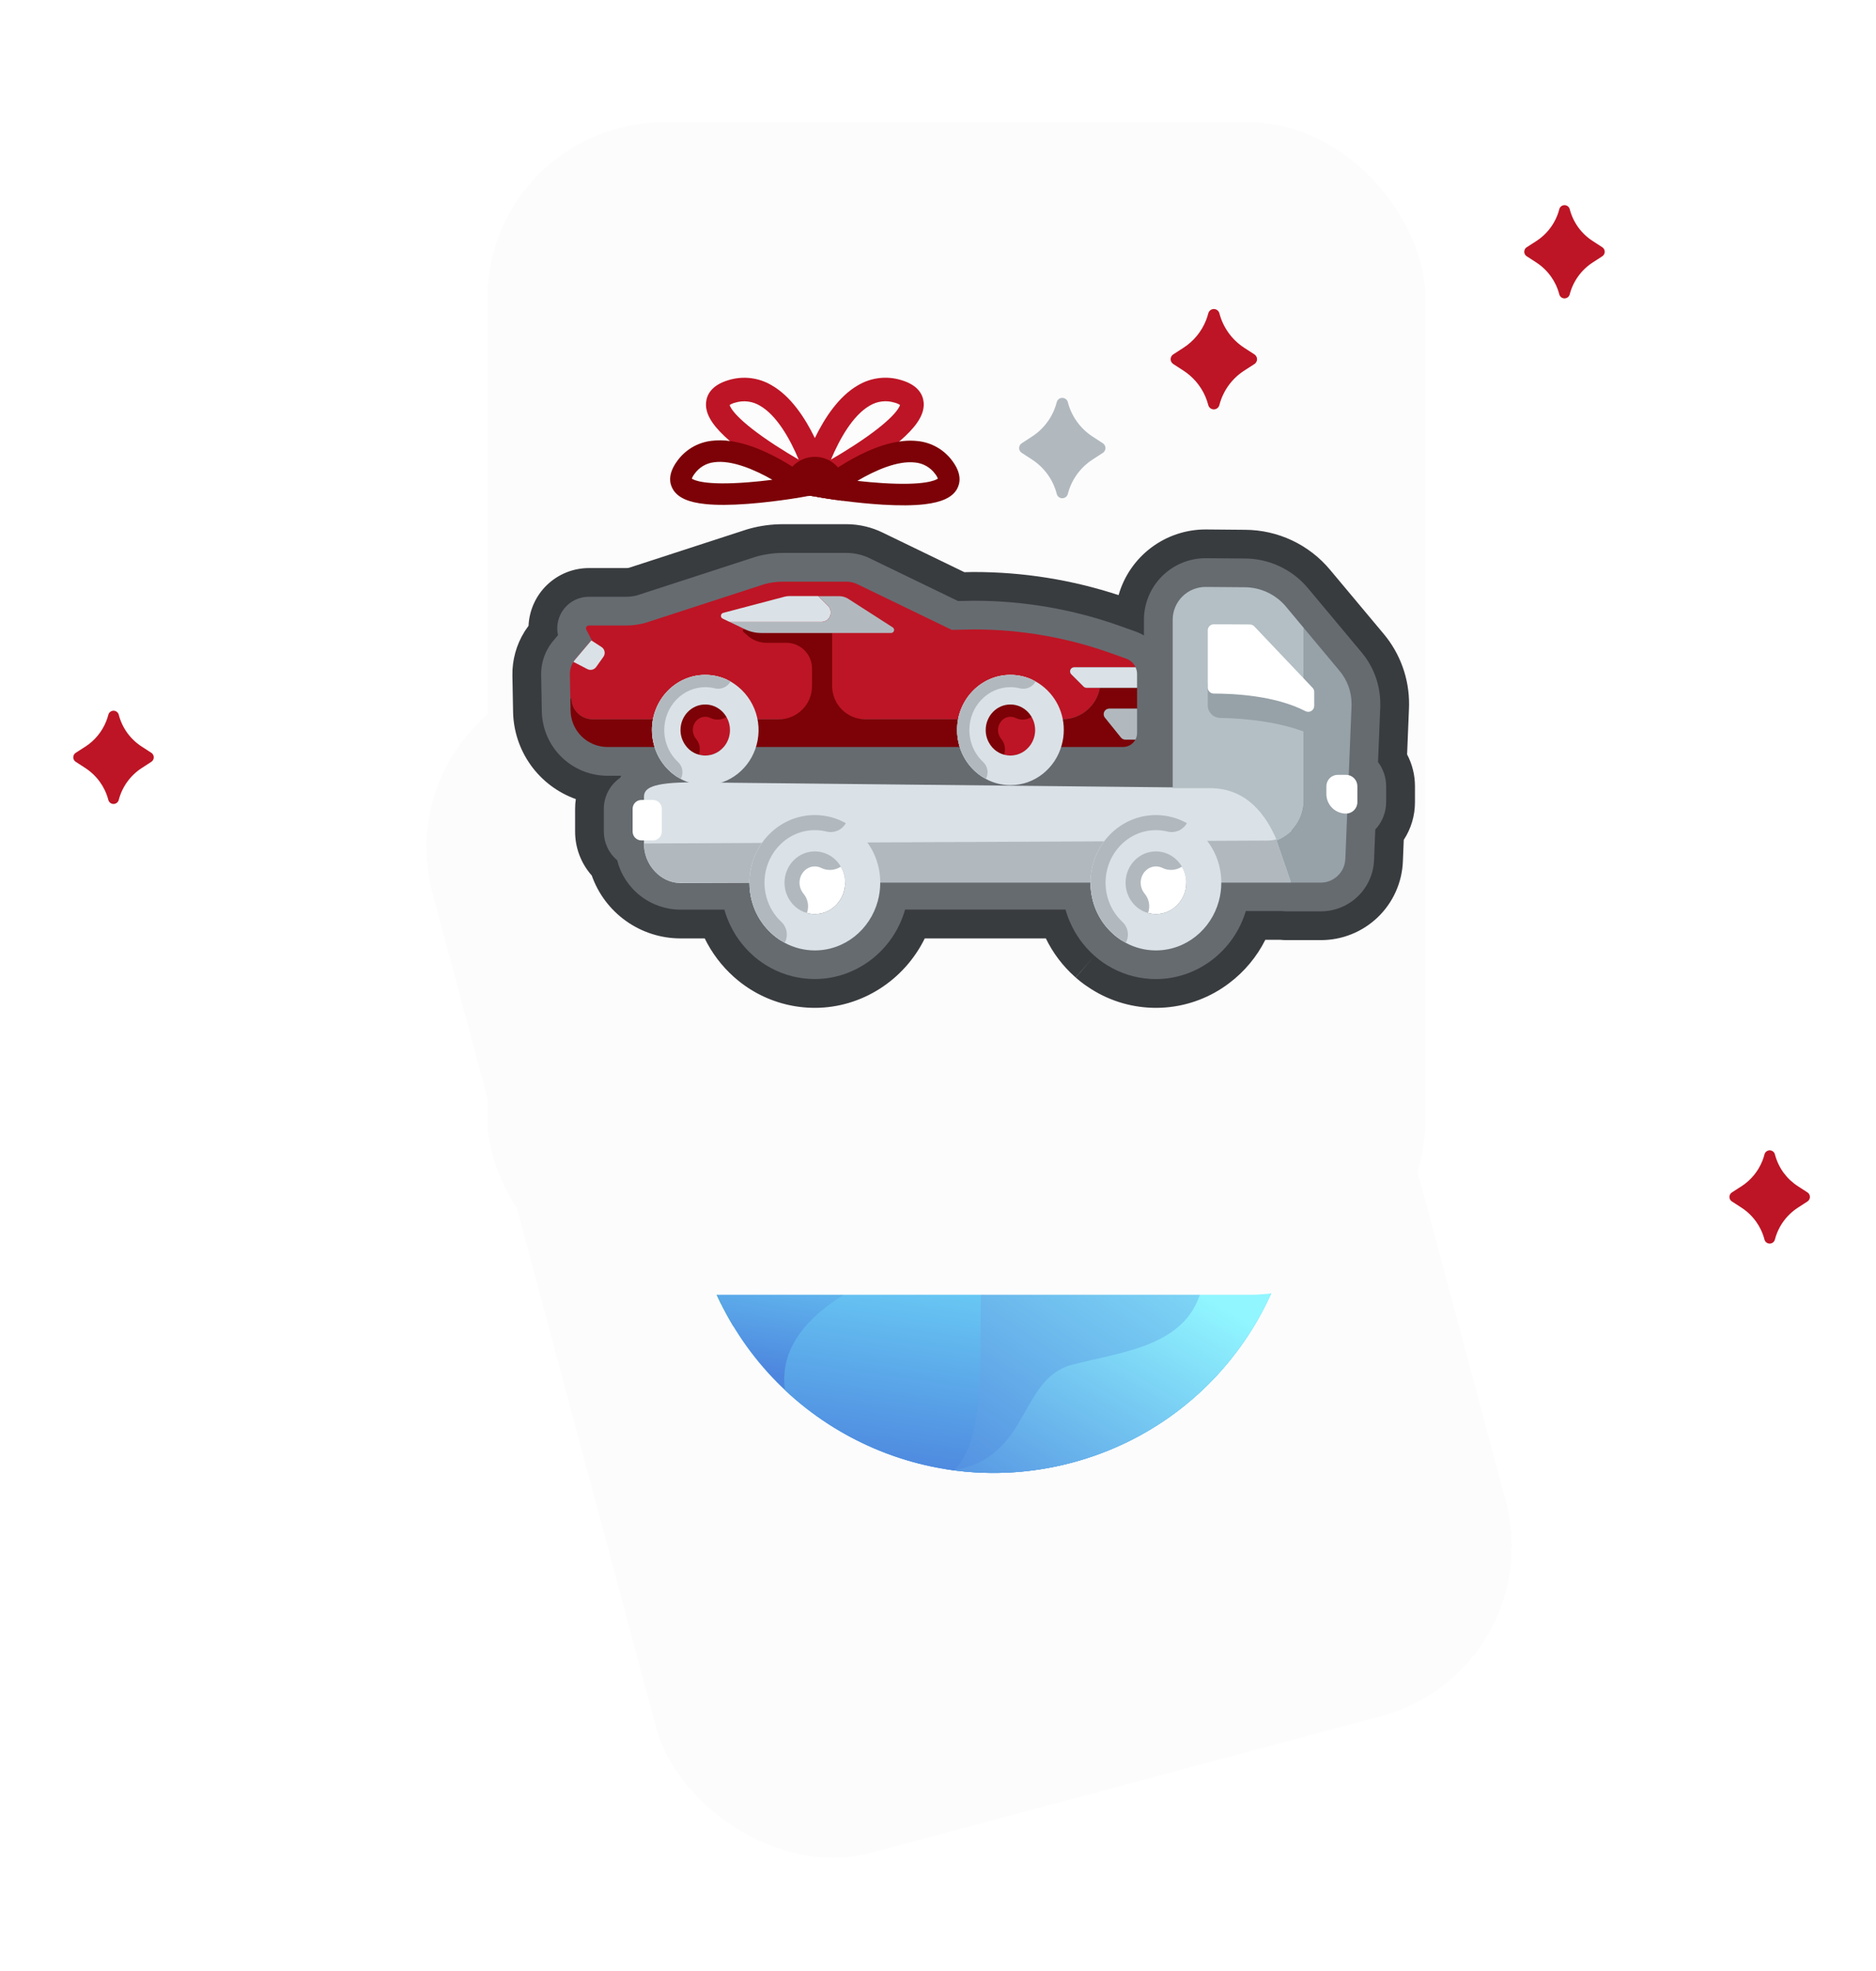 <svg width="256" height="269" viewBox="0 0 256 269" fill="none" xmlns="http://www.w3.org/2000/svg">
<g filter="url(#filter0_d_3687_16690)">
<g clip-path="url(#clip0_3687_16690)">
<rect x="52.805" y="34.712" width="120" height="166" rx="24" transform="rotate(-15 52.805 34.712)" fill="#FCFCFD"/>
<path d="M146.344 135.606C168.491 129.672 181.634 106.908 175.699 84.761C169.765 62.614 147.001 49.471 124.854 55.405C102.707 61.339 89.564 84.103 95.498 106.25C101.433 128.397 124.197 141.54 146.344 135.606Z" fill="url(#paint0_linear_3687_16690)"/>
<path fill-rule="evenodd" clip-rule="evenodd" d="M94.17 92.651C98.759 93.69 103.402 91.927 108.1 87.361C115.894 79.787 117.574 75.738 128.266 80.113C138.958 84.489 143.79 76.414 149.611 69.466C152.143 66.445 156.156 63.539 160.489 62.278C167.685 67.66 173.193 75.407 175.699 84.761C177.624 91.944 177.542 99.193 175.796 105.911C139.164 111.678 113.945 115.413 100.139 117.116C98.129 113.814 96.549 110.174 95.498 106.251C94.277 101.693 93.864 97.109 94.17 92.651Z" fill="url(#paint1_linear_3687_16690)"/>
<path fill-rule="evenodd" clip-rule="evenodd" d="M161.184 77.405L147.502 71.827L143.481 68.127L139.822 72.487L135.944 90.983L165.386 85.381L161.184 77.405Z" fill="url(#paint2_linear_3687_16690)"/>
<path opacity="0.1" d="M138.71 106.85C146.794 104.684 151.591 96.375 149.425 88.291C147.259 80.207 138.95 75.41 130.866 77.576C122.783 79.742 117.985 88.051 120.151 96.135C122.317 104.218 130.626 109.016 138.71 106.85Z" fill="url(#paint3_linear_3687_16690)"/>
<path d="M137.318 101.922C142.707 100.478 145.905 94.939 144.461 89.549C143.017 84.16 137.478 80.962 132.089 82.406C126.7 83.85 123.502 89.389 124.946 94.779C126.39 100.168 131.929 103.366 137.318 101.922Z" fill="url(#paint4_linear_3687_16690)"/>
<path fill-rule="evenodd" clip-rule="evenodd" d="M150.856 83.535L144.043 75.97L143.481 68.127L139.822 72.487L135.944 90.983L165.386 85.381L150.856 83.535Z" fill="url(#paint5_linear_3687_16690)"/>
<path fill-rule="evenodd" clip-rule="evenodd" d="M104.916 109.135C101.185 102.221 99.839 95.792 100.876 89.847L100.379 89.604C98.277 95.288 98.374 101.301 100.671 107.643L103.077 108.733L104.916 109.135Z" fill="url(#paint6_linear_3687_16690)"/>
<path fill-rule="evenodd" clip-rule="evenodd" d="M104.917 109.135C101.186 102.221 99.839 95.792 100.876 89.847C99.318 95.426 100.052 101.721 103.077 108.733C103.077 108.733 103.69 108.867 104.917 109.135Z" fill="url(#paint7_linear_3687_16690)"/>
<path fill-rule="evenodd" clip-rule="evenodd" d="M100.453 89.964C102.155 90.695 103.034 91.599 103.089 92.675C103.746 92.108 103.983 91.482 103.799 90.797C103.524 89.769 102.028 88.9 100.536 89.694L100.499 89.827L100.453 89.964Z" fill="url(#paint8_linear_3687_16690)"/>
<path fill-rule="evenodd" clip-rule="evenodd" d="M100.229 89.55C102.118 87.656 103.869 87.489 105.482 89.05C104.042 88.898 102.946 89.003 102.196 89.365C101.446 89.727 100.803 89.852 100.266 89.74L100.229 89.55Z" fill="url(#paint9_linear_3687_16690)"/>
<path fill-rule="evenodd" clip-rule="evenodd" d="M100.487 90.016C100.215 88.563 100.362 87.484 100.927 86.779C101.492 86.073 102.555 85.943 104.114 86.388C102.41 87.042 101.432 87.859 101.18 88.837C100.928 89.816 100.697 90.209 100.487 90.016Z" fill="url(#paint10_linear_3687_16690)"/>
<path fill-rule="evenodd" clip-rule="evenodd" d="M100.287 89.616C98.854 88.114 97.693 87.811 96.803 88.708C96.833 87.641 97.276 87.005 98.133 86.798C98.989 86.591 99.816 87.517 100.615 89.574L100.287 89.616Z" fill="url(#paint11_linear_3687_16690)"/>
<path fill-rule="evenodd" clip-rule="evenodd" d="M100.358 89.913C98.616 89.826 97.651 90.535 97.465 92.039C96.683 91.08 96.706 90.198 97.534 89.392C98.363 88.586 99.425 88.684 100.721 89.686L100.358 89.913Z" fill="url(#paint12_linear_3687_16690)"/>
<path d="M100.364 90.19C100.585 90.131 100.717 89.903 100.658 89.682C100.598 89.46 100.371 89.329 100.149 89.388C99.928 89.448 99.796 89.675 99.856 89.897C99.915 90.118 100.142 90.25 100.364 90.19Z" fill="url(#paint13_linear_3687_16690)"/>
<path d="M100.934 90.181C101.156 90.121 101.287 89.894 101.228 89.672C101.168 89.451 100.941 89.32 100.719 89.379C100.498 89.438 100.366 89.666 100.426 89.887C100.485 90.109 100.713 90.24 100.934 90.181Z" fill="url(#paint14_linear_3687_16690)"/>
<path fill-rule="evenodd" clip-rule="evenodd" d="M166.278 67.524C170.62 72.277 173.918 78.113 175.699 84.761C176.477 87.665 176.927 90.579 177.072 93.465C173.647 94.276 171.491 94.487 170.605 94.101C168.9 93.357 156.91 92.628 134.636 91.912C141.964 86.436 147.187 82.648 150.306 80.55L158.311 69.713L162.96 70.398L166.278 67.524Z" fill="url(#paint15_linear_3687_16690)"/>
<path fill-rule="evenodd" clip-rule="evenodd" d="M167.082 68.43C171.028 73.011 174.03 78.53 175.699 84.761C176.478 87.665 176.928 90.579 177.072 93.465C173.648 94.275 171.492 94.487 170.605 94.1C168.9 93.357 156.911 92.628 134.636 91.912L153.705 83.158L166.163 81.307L163.71 75.018L167.082 68.43Z" fill="url(#paint16_linear_3687_16690)"/>
<path fill-rule="evenodd" clip-rule="evenodd" d="M94.344 100.192C104.108 95.705 116.515 93.078 131.565 92.311C116.46 102.055 105.966 110.291 100.08 117.019C98.098 113.743 96.539 110.135 95.498 106.251C94.957 104.232 94.575 102.208 94.344 100.192Z" fill="url(#paint17_linear_3687_16690)"/>
<path fill-rule="evenodd" clip-rule="evenodd" d="M119.481 108.436L117.618 108.164L115.142 107.244C112.408 101.077 111.892 95.086 113.593 89.269L114.105 89.477C113.485 95.48 115.277 101.8 119.481 108.436Z" fill="url(#paint18_linear_3687_16690)"/>
<path fill-rule="evenodd" clip-rule="evenodd" d="M119.481 108.436C118.238 108.254 117.617 108.163 117.617 108.163C114.11 101.379 112.939 95.151 114.105 89.477C113.484 95.48 115.276 101.799 119.481 108.436Z" fill="url(#paint19_linear_3687_16690)"/>
<path fill-rule="evenodd" clip-rule="evenodd" d="M113.691 89.624L113.728 89.483L113.755 89.348C115.188 88.452 116.741 89.215 117.087 90.221C117.318 90.891 117.126 91.532 116.51 92.143C116.379 91.074 115.44 90.234 113.691 89.624Z" fill="url(#paint20_linear_3687_16690)"/>
<path fill-rule="evenodd" clip-rule="evenodd" d="M113.722 89.302C114.932 86.917 116.546 86.218 118.563 87.204C117.146 87.505 116.137 87.943 115.535 88.519C114.934 89.095 114.36 89.412 113.816 89.472L113.722 89.302Z" fill="url(#paint21_linear_3687_16690)"/>
<path fill-rule="evenodd" clip-rule="evenodd" d="M113.705 89.57C113.137 88.205 113.056 87.119 113.463 86.311C113.869 85.504 114.881 85.155 116.499 85.266C114.968 86.26 114.181 87.262 114.138 88.272C114.095 89.282 113.951 89.715 113.705 89.57Z" fill="url(#paint22_linear_3687_16690)"/>
<path fill-rule="evenodd" clip-rule="evenodd" d="M113.501 89.288C111.967 87.889 110.787 87.668 109.962 88.624C109.918 87.559 110.315 86.893 111.155 86.627C111.994 86.361 112.884 87.226 113.825 89.223L113.501 89.288Z" fill="url(#paint23_linear_3687_16690)"/>
<path fill-rule="evenodd" clip-rule="evenodd" d="M113.592 89.579C111.848 89.614 110.936 90.388 110.854 91.901C110.008 91 109.969 90.118 110.739 89.256C111.51 88.394 112.576 88.418 113.939 89.327L113.592 89.579Z" fill="url(#paint24_linear_3687_16690)"/>
<path d="M113.59 89.864C113.811 89.804 113.943 89.577 113.884 89.355C113.824 89.134 113.597 89.002 113.375 89.062C113.154 89.121 113.022 89.349 113.082 89.57C113.141 89.792 113.369 89.923 113.59 89.864Z" fill="url(#paint25_linear_3687_16690)"/>
<path d="M114.158 89.814C114.38 89.755 114.511 89.527 114.452 89.306C114.393 89.085 114.165 88.953 113.943 89.012C113.722 89.072 113.591 89.299 113.65 89.521C113.709 89.742 113.937 89.874 114.158 89.814Z" fill="url(#paint26_linear_3687_16690)"/>
<path fill-rule="evenodd" clip-rule="evenodd" d="M96.871 110.47C97.305 109.026 98.528 107.883 100.54 107.041C105.866 104.812 102.722 98.887 110.095 97.933C117.468 96.98 125.865 93.406 131.498 92.345L120.308 107.572L98.411 113.979C97.848 112.843 97.334 111.672 96.871 110.47Z" fill="url(#paint27_linear_3687_16690)"/>
<path fill-rule="evenodd" clip-rule="evenodd" d="M97.755 112.59C118.38 93.185 144.597 84.947 176.409 87.875C180.382 109.003 167.453 129.95 146.343 135.606C126.402 140.949 105.961 130.826 97.755 112.59Z" fill="url(#paint28_linear_3687_16690)"/>
<path fill-rule="evenodd" clip-rule="evenodd" d="M128.83 136.476C132.17 133.099 133.492 127.42 132.764 120.397C131.064 104.014 135.969 96.721 156.925 97.048C169.665 97.247 176.249 94.721 176.676 89.469C179.727 110.047 166.922 130.092 146.343 135.606C140.439 137.188 134.492 137.414 128.83 136.476Z" fill="url(#paint29_linear_3687_16690)"/>
<path fill-rule="evenodd" clip-rule="evenodd" d="M107.117 125.718C106.457 120.857 109.059 116.564 114.925 112.841C127.126 105.096 127.294 92.418 140.205 94.51C148.813 95.906 154.903 96.739 158.475 97.011C142.482 96.801 134.306 101.101 133.947 109.911C133.498 120.95 134.751 132.36 130.143 136.672C121.479 135.52 113.417 131.646 107.117 125.718Z" fill="url(#paint30_linear_3687_16690)"/>
<path fill-rule="evenodd" clip-rule="evenodd" d="M130.104 136.667C140.546 135.005 139.02 124.219 146.231 122.287C153.458 120.35 163.08 119.783 164.271 110.305C164.973 104.712 169.257 99.667 177.123 95.169C177.285 113.64 165.014 130.604 146.344 135.606C140.881 137.07 135.38 137.373 130.104 136.667L130.104 136.667Z" fill="url(#paint31_linear_3687_16690)"/>
<path fill-rule="evenodd" clip-rule="evenodd" d="M100.585 77.65C100.854 75.364 101.881 74.165 103.665 74.055C106.342 73.89 106.199 76.339 108.942 73.987C111.684 71.634 114.888 73.817 114.888 73.817C114.888 73.817 110.12 75.095 100.585 77.65Z" fill="url(#paint32_linear_3687_16690)"/>
<path fill-rule="evenodd" clip-rule="evenodd" d="M146.408 59.165C135.588 62.064 130.179 63.514 130.179 63.514C130.179 63.514 132.088 59.551 136.118 60.306C140.147 61.062 138.618 58.736 141.342 57.38C143.158 56.476 144.847 57.071 146.408 59.165Z" fill="url(#paint33_linear_3687_16690)"/>
</g>
</g>
<g clip-path="url(#clip1_3687_16690)">
<rect x="66.525" y="16.71" width="128" height="160" rx="24" fill="#FCFCFD"/>
<path d="M192.014 102.966L192.273 96.613V96.597C192.273 96.458 192.281 96.319 192.282 96.195C192.318 92.652 191.085 89.213 188.807 86.5L181.501 77.766C180.086 76.068 178.316 74.7 176.316 73.757C174.317 72.814 172.135 72.319 169.924 72.308L164.582 72.261H164.503C161.821 72.264 159.213 73.141 157.074 74.757C154.934 76.374 153.378 78.643 152.642 81.222C146.276 79.13 139.618 78.065 132.917 78.069H132.768L131.602 78.092L120.49 72.71C118.947 71.949 117.25 71.549 115.529 71.542H106.851C105.276 71.541 103.707 71.755 102.189 72.179C102.08 72.208 101.971 72.241 101.864 72.276L85.847 77.488C85.726 77.516 85.603 77.53 85.479 77.53H80.358C78.236 77.532 76.196 78.351 74.662 79.818C73.129 81.285 72.22 83.287 72.125 85.407C71.973 85.609 71.829 85.815 71.693 86.026C71.664 86.069 71.636 86.112 71.608 86.156L71.573 86.213C70.456 88.008 69.883 90.087 69.923 92.2L70.015 97.157C70.065 99.776 70.911 102.317 72.44 104.444C73.969 106.57 76.109 108.181 78.576 109.062C78.511 109.5 78.478 109.942 78.479 110.384V113.498C78.477 115.708 79.287 117.842 80.754 119.494C81.637 122.003 83.277 124.176 85.448 125.713C87.618 127.251 90.213 128.076 92.872 128.076H96.167C97.136 130.063 98.482 131.842 100.129 133.316L100.242 133.416C100.381 133.535 100.52 133.651 100.644 133.757C100.767 133.863 100.863 133.936 100.976 134.024L101.019 134.059L101.118 134.135L101.19 134.191L101.218 134.212C101.364 134.321 101.519 134.434 101.686 134.552L101.77 134.609C101.961 134.748 102.163 134.876 102.37 135.007L102.405 135.029L102.462 135.064C102.761 135.25 103.061 135.424 103.354 135.582C105.761 136.874 108.45 137.552 111.181 137.554C117.589 137.554 123.399 133.778 126.193 128.076H142.718C143.682 130.066 145.028 131.846 146.679 133.316L146.781 133.405L149.367 130.456L146.79 133.415C146.929 133.532 147.06 133.649 147.198 133.761C147.306 133.85 147.416 133.939 147.531 134.029L147.562 134.053L147.701 134.156C147.872 134.295 148.051 134.419 148.257 134.556L148.335 134.612C148.522 134.743 148.718 134.872 148.916 134.997L148.95 135.018L149.032 135.069C149.33 135.254 149.626 135.425 149.916 135.582C152.71 137.086 155.877 137.753 159.04 137.503C162.202 137.253 165.226 136.096 167.747 134.171C169.819 132.607 171.503 130.586 172.668 128.267H174.702C174.979 128.296 175.257 128.31 175.536 128.31H180.23C183.129 128.317 185.917 127.199 188.008 125.191C190.1 123.183 191.33 120.442 191.44 117.545L191.558 114.626C192.559 113.098 193.09 111.31 193.087 109.483V107.309C193.088 105.796 192.719 104.305 192.014 102.966Z" fill="#393C3F"/>
<path d="M188.046 104.008L188.352 96.454C188.352 96.349 188.352 96.246 188.352 96.142C188.375 93.536 187.464 91.007 185.785 89.014L180.92 83.19L178.487 80.28C177.435 79.018 176.121 78.002 174.635 77.302C173.15 76.602 171.529 76.235 169.887 76.226L164.552 76.185H164.504C162.276 76.188 160.141 77.075 158.566 78.65C156.991 80.226 156.105 82.361 156.102 84.589V86.728C155.75 86.516 155.378 86.341 154.99 86.202L152.875 85.448C146.47 83.157 139.717 81.987 132.914 81.991H132.839L130.735 82.031L118.781 76.242C117.771 75.736 116.657 75.469 115.527 75.465H106.851C105.629 75.465 104.413 75.631 103.237 75.958L103.077 76.007L86.925 81.258C86.453 81.383 85.966 81.447 85.478 81.447H80.357C79.711 81.446 79.073 81.591 78.49 81.87C77.908 82.149 77.395 82.555 76.991 83.059C76.586 83.563 76.3 84.151 76.154 84.78C76.008 85.41 76.005 86.064 76.145 86.694L75.514 87.439C75.312 87.678 75.126 87.929 74.958 88.193L74.938 88.222L74.921 88.251C74.193 89.411 73.819 90.758 73.845 92.126L73.908 95.482L73.935 97.083C73.979 99.43 74.942 101.667 76.617 103.311C78.293 104.956 80.546 105.877 82.894 105.878H84.776C84.709 105.978 84.648 106.081 84.59 106.185C83.914 106.657 83.362 107.285 82.981 108.016C82.6 108.747 82.401 109.559 82.4 110.383V113.496C82.4 114.241 82.563 114.977 82.877 115.653C83.19 116.328 83.648 116.927 84.217 117.408C84.704 119.335 85.819 121.044 87.387 122.265C88.954 123.487 90.884 124.151 92.871 124.152H98.848C98.886 124.291 98.926 124.42 98.969 124.554C98.978 124.582 98.986 124.611 98.996 124.639C98.996 124.639 98.996 124.653 99.003 124.659C99.05 124.807 99.101 124.951 99.154 125.096L99.219 125.271C99.267 125.393 99.315 125.516 99.367 125.637C100.12 127.456 101.274 129.082 102.745 130.392L102.825 130.464C102.928 130.554 103.034 130.643 103.139 130.731L103.394 130.935L103.523 131.037L103.542 131.051H103.551C103.68 131.148 103.811 131.243 103.943 131.336L104.002 131.377C104.16 131.486 104.319 131.591 104.482 131.693L104.493 131.7C104.725 131.845 104.962 131.984 105.205 132.117C107.04 133.102 109.089 133.619 111.172 133.621C116.871 133.621 121.92 129.729 123.506 124.142H145.399C145.438 124.281 145.479 124.413 145.522 124.548L145.547 124.625C145.597 124.78 145.651 124.936 145.708 125.089C145.728 125.145 145.748 125.202 145.771 125.257C145.818 125.382 145.868 125.506 145.919 125.63C145.957 125.719 145.994 125.806 146.033 125.894C146.037 125.905 146.042 125.915 146.047 125.926C146.798 127.629 147.904 129.151 149.291 130.392L149.372 130.464C149.476 130.554 149.581 130.643 149.688 130.731C149.771 130.8 149.856 130.87 149.941 130.935L150.071 131.037C150.209 131.142 150.348 131.243 150.488 131.341L150.552 131.386C150.708 131.493 150.866 131.597 151.026 131.698L151.04 131.707H151.05C151.282 131.846 151.518 131.985 151.759 132.124C153.594 133.109 155.644 133.626 157.727 133.628C163.361 133.628 168.359 129.825 170.004 124.338H174.929C175.123 124.368 175.319 124.383 175.515 124.383H180.209C182.096 124.389 183.911 123.662 185.272 122.356C186.633 121.049 187.433 119.265 187.504 117.38L187.672 113.21C188.624 112.197 189.154 110.859 189.154 109.468V107.308C189.155 106.117 188.765 104.958 188.046 104.008Z" fill="#666B70"/>
<path d="M178.88 120.23L108.362 120.464L92.881 120.515C92.655 120.516 92.429 120.498 92.206 120.464C89.762 120.094 87.88 117.76 87.88 115.226V108.742C87.88 107.655 88.76 106.775 94.485 106.775L170.96 107.578L176.266 113.329L180.087 117.468C180.304 117.703 180.447 117.996 180.5 118.311C180.553 118.626 180.514 118.95 180.386 119.243C180.258 119.536 180.047 119.785 179.78 119.961C179.513 120.136 179.2 120.23 178.88 120.23Z" fill="#DAE2E7"/>
<path d="M184.435 96.098C184.435 96.167 184.435 96.237 184.435 96.311L183.588 117.227C183.553 118.098 183.182 118.921 182.554 119.524C181.926 120.128 181.088 120.465 180.217 120.465H176.168L174.142 114.567C174.941 114.364 175.668 113.943 176.242 113.351L176.259 113.333C177.322 112.225 177.915 110.749 177.913 109.214V85.706L182.778 91.532C183.858 92.807 184.445 94.427 184.435 96.098Z" fill="#96A1A8"/>
<path d="M176.178 120.463H92.206C89.762 120.094 87.88 117.76 87.88 115.226V115.119L172.974 114.72C173.372 114.719 173.767 114.667 174.152 114.566L176.178 120.463Z" fill="#B1B9BF"/>
<path d="M115.323 120.475C115.327 121.37 115.052 122.244 114.538 122.977C114.166 123.524 113.667 123.971 113.083 124.28C112.498 124.59 111.847 124.751 111.186 124.751C110.525 124.751 109.875 124.59 109.29 124.28C108.706 123.971 108.207 123.524 107.835 122.977C107.321 122.244 107.047 121.37 107.05 120.475C107.05 118.112 108.901 116.199 111.185 116.199C113.469 116.199 115.323 118.115 115.323 120.475Z" fill="white"/>
<path d="M111.184 115.624C108.588 115.624 106.474 117.801 106.474 120.475C106.469 121.488 106.78 122.477 107.362 123.307C107.858 124.024 108.543 124.59 109.341 124.941L109.918 125.196L110.132 124.552C110.28 124.113 110.311 123.644 110.225 123.19C110.138 122.735 109.936 122.311 109.637 121.957C109.597 121.908 109.558 121.857 109.522 121.805L109.514 121.794C109.244 121.407 109.101 120.947 109.105 120.475C109.105 119.252 110.038 118.251 111.19 118.251C111.486 118.252 111.778 118.32 112.043 118.451C112.451 118.652 112.902 118.747 113.356 118.729C113.809 118.71 114.251 118.577 114.64 118.343L115.274 117.966L114.873 117.452C114.44 116.884 113.882 116.424 113.242 116.107C112.603 115.79 111.898 115.625 111.184 115.624Z" fill="#B1B9BF"/>
<path d="M115.424 112.348C114.131 111.624 112.674 111.245 111.192 111.246C106.265 111.246 102.271 115.379 102.271 120.476C102.269 121.321 102.381 122.162 102.604 122.978C102.925 124.182 103.488 125.308 104.258 126.287C105.028 127.267 105.989 128.08 107.083 128.677C108.345 129.359 109.757 129.715 111.192 129.714C115.281 129.714 118.728 126.866 119.782 122.983C120.005 122.168 120.118 121.327 120.117 120.481C120.129 118.831 119.701 117.207 118.876 115.777C118.051 114.347 116.859 113.164 115.424 112.348ZM114.544 122.979C114.173 123.526 113.673 123.973 113.089 124.283C112.505 124.592 111.854 124.754 111.193 124.754C110.532 124.754 109.881 124.592 109.297 124.283C108.713 123.973 108.213 123.526 107.842 122.979C107.328 122.246 107.054 121.372 107.056 120.477C107.056 118.114 108.908 116.201 111.192 116.201C113.475 116.201 115.33 118.117 115.33 120.477C115.333 121.372 115.059 122.246 114.544 122.979Z" fill="#DAE2E7"/>
<path d="M111.192 112.726C112.211 112.726 113.219 112.943 114.148 113.363C114.407 112.939 114.658 112.511 114.911 112.084C113.749 111.532 112.478 111.247 111.192 111.25C106.265 111.25 102.271 115.382 102.271 120.479C102.269 121.325 102.381 122.166 102.604 122.981C103.206 125.219 104.627 127.148 106.585 128.386C106.807 127.941 107.053 127.509 107.32 127.09C105.702 126.051 104.529 124.446 104.03 122.588C103.844 121.9 103.75 121.191 103.752 120.478C103.749 116.202 107.088 112.726 111.192 112.726Z" fill="#DAE2E7"/>
<path d="M115.424 112.348L115.387 112.41C115.125 112.848 114.729 113.19 114.258 113.385C113.786 113.579 113.265 113.616 112.771 113.489C112.254 113.362 111.724 113.298 111.192 113.299C107.405 113.299 104.325 116.517 104.325 120.472C104.323 121.134 104.411 121.792 104.586 122.43C104.934 123.724 105.637 124.896 106.616 125.813C106.995 126.166 107.249 126.634 107.336 127.144C107.424 127.655 107.341 128.181 107.101 128.64L107.083 128.672C105.989 128.075 105.028 127.262 104.258 126.283C103.488 125.303 102.925 124.177 102.604 122.973C102.381 122.158 102.269 121.316 102.271 120.471C102.271 115.374 106.265 111.241 111.192 111.241C112.674 111.241 114.131 111.622 115.424 112.348Z" fill="#B1B9BF"/>
<path d="M161.878 120.475C161.882 121.37 161.607 122.244 161.093 122.977C160.721 123.524 160.222 123.971 159.638 124.28C159.054 124.59 158.403 124.751 157.742 124.751C157.081 124.751 156.43 124.59 155.846 124.28C155.261 123.971 154.762 123.524 154.39 122.977C153.876 122.244 153.602 121.37 153.605 120.475C153.605 118.112 155.456 116.199 157.74 116.199C160.024 116.199 161.878 118.115 161.878 120.475Z" fill="white"/>
<path d="M157.74 115.624C155.142 115.624 153.029 117.801 153.029 120.475C153.025 121.488 153.335 122.477 153.917 123.307C154.412 124.024 155.097 124.59 155.895 124.941L156.473 125.196L156.687 124.552C156.834 124.113 156.866 123.644 156.779 123.189C156.692 122.735 156.49 122.31 156.191 121.957C156.152 121.908 156.113 121.857 156.077 121.805L156.069 121.794C155.799 121.408 155.656 120.947 155.66 120.475C155.66 119.252 156.593 118.251 157.745 118.251C158.041 118.251 158.333 118.318 158.599 118.447C159.006 118.648 159.457 118.743 159.911 118.724C160.364 118.705 160.806 118.573 161.195 118.339L161.829 117.962L161.429 117.448C160.995 116.881 160.437 116.421 159.797 116.105C159.157 115.789 158.453 115.624 157.74 115.624Z" fill="#B1B9BF"/>
<path d="M161.966 112.348C160.672 111.625 159.215 111.245 157.733 111.246C152.807 111.246 148.811 115.379 148.811 120.476C148.809 121.321 148.922 122.163 149.146 122.978C149.467 124.182 150.029 125.308 150.799 126.287C151.569 127.267 152.53 128.08 153.624 128.677C154.886 129.359 156.298 129.715 157.733 129.714C161.822 129.714 165.27 126.866 166.323 122.983C166.546 122.168 166.659 121.326 166.658 120.481C166.67 118.831 166.242 117.207 165.417 115.777C164.592 114.347 163.401 113.164 161.966 112.348ZM161.086 122.979C160.714 123.526 160.215 123.973 159.63 124.283C159.046 124.592 158.395 124.754 157.734 124.754C157.073 124.754 156.422 124.592 155.838 124.283C155.254 123.973 154.755 123.526 154.383 122.979C153.869 122.246 153.594 121.372 153.598 120.477C153.598 118.114 155.449 116.201 157.733 116.201C160.017 116.201 161.871 118.117 161.871 120.477C161.874 121.372 161.6 122.246 161.086 122.979Z" fill="#DAE2E7"/>
<path d="M157.732 112.726C158.752 112.725 159.76 112.943 160.69 113.363C160.947 112.939 161.2 112.51 161.453 112.084C160.29 111.532 159.019 111.247 157.733 111.25C152.807 111.25 148.811 115.382 148.811 120.479C148.809 121.325 148.922 122.166 149.146 122.981C149.747 125.219 151.168 127.148 153.127 128.386C153.349 127.941 153.594 127.509 153.86 127.09C152.242 126.051 151.07 124.446 150.572 122.588C150.385 121.9 150.291 121.191 150.294 120.478C150.29 116.202 153.628 112.726 157.732 112.726Z" fill="#DAE2E7"/>
<path d="M161.966 112.348L161.927 112.41C161.665 112.848 161.269 113.19 160.798 113.385C160.326 113.579 159.805 113.616 159.311 113.489C158.794 113.362 158.265 113.298 157.733 113.299C153.947 113.299 150.866 116.517 150.866 120.472C150.865 121.134 150.952 121.792 151.126 122.43C151.475 123.725 152.178 124.896 153.157 125.813C153.538 126.165 153.792 126.633 153.879 127.144C153.967 127.656 153.883 128.181 153.641 128.64L153.624 128.672C152.53 128.075 151.569 127.262 150.799 126.283C150.029 125.303 149.467 124.177 149.146 122.973C148.922 122.158 148.809 121.316 148.811 120.471C148.811 115.374 152.807 111.241 157.733 111.241C159.215 111.242 160.673 111.623 161.966 112.348Z" fill="#B1B9BF"/>
<path d="M89.1 109.179H87.532C86.868 109.179 86.329 109.718 86.329 110.383V113.498C86.329 114.163 86.868 114.702 87.532 114.702H89.1C89.765 114.702 90.304 114.163 90.304 113.498V110.383C90.304 109.718 89.765 109.179 89.1 109.179Z" fill="white"/>
<path d="M182.558 105.751H183.67C184.083 105.751 184.48 105.915 184.772 106.208C185.064 106.5 185.228 106.896 185.228 107.309V109.481C185.228 109.894 185.064 110.29 184.772 110.582C184.48 110.875 184.083 111.039 183.67 111.039C182.961 111.039 182.281 110.757 181.78 110.256C181.279 109.755 180.997 109.075 180.997 108.366V107.308C180.997 107.103 181.037 106.901 181.116 106.712C181.194 106.523 181.309 106.351 181.453 106.206C181.598 106.061 181.77 105.947 181.959 105.868C182.148 105.79 182.351 105.75 182.555 105.75L182.558 105.751Z" fill="white"/>
<path d="M177.914 85.707V109.209C177.914 110.387 177.566 111.538 176.912 112.518C176.259 113.498 175.33 114.262 174.243 114.715C172.808 111.294 170.164 107.57 165.138 107.57H160.024V84.589C160.024 83.4 160.497 82.26 161.337 81.42C162.178 80.579 163.318 80.107 164.507 80.107H164.524L169.86 80.148C170.933 80.153 171.991 80.392 172.962 80.849C173.933 81.305 174.793 81.967 175.481 82.789L177.914 85.707Z" fill="#B3BFC4"/>
<path d="M164.812 93.259V96.263C164.811 96.713 164.988 97.145 165.303 97.467C165.618 97.788 166.047 97.973 166.498 97.981C169.294 98.026 175.016 98.398 179.34 100.445C185.283 103.268 178.288 95.682 178.288 95.682" fill="#96A1A8"/>
<path d="M179.113 93.869L177.066 91.71L171.155 85.484C171.079 85.404 170.987 85.34 170.886 85.296C170.784 85.252 170.674 85.229 170.563 85.229L167.896 85.213L165.634 85.207C165.526 85.206 165.42 85.227 165.32 85.268C165.22 85.309 165.129 85.37 165.053 85.446C164.976 85.522 164.916 85.612 164.874 85.712C164.833 85.812 164.812 85.919 164.812 86.027V93.838C164.811 93.946 164.832 94.052 164.873 94.152C164.914 94.251 164.974 94.342 165.05 94.418C165.126 94.494 165.216 94.554 165.316 94.596C165.415 94.637 165.521 94.658 165.629 94.659C168.207 94.668 173.927 94.881 178.139 97.059C178.264 97.124 178.404 97.157 178.545 97.152C178.686 97.148 178.823 97.108 178.944 97.035C179.065 96.962 179.165 96.859 179.235 96.736C179.304 96.613 179.341 96.475 179.341 96.334V94.432C179.34 94.222 179.259 94.02 179.113 93.869Z" fill="white"/>
<path d="M148.261 93.866H150.093C149.878 95.073 149.244 96.167 148.304 96.955C147.364 97.742 146.177 98.174 144.95 98.175H80.871C80.49 98.175 80.112 98.1 79.76 97.954C79.407 97.808 79.087 97.594 78.817 97.324C78.548 97.054 78.334 96.734 78.188 96.381C78.042 96.029 77.967 95.651 77.967 95.27L77.828 95.409L77.767 92.053C77.756 91.444 77.922 90.844 78.247 90.328C78.325 90.204 78.412 90.086 78.507 89.974L80.688 87.397L80.736 87.34L80.009 85.936C79.979 85.877 79.964 85.81 79.966 85.744C79.969 85.677 79.988 85.612 80.023 85.555C80.058 85.498 80.107 85.451 80.165 85.419C80.223 85.386 80.289 85.369 80.355 85.369H85.476C86.345 85.368 87.209 85.25 88.046 85.017L104.287 79.735C105.121 79.503 105.983 79.386 106.849 79.386H115.532C116.071 79.392 116.6 79.524 117.079 79.771L129.878 85.966L132.922 85.908C139.275 85.907 145.58 87 151.562 89.137L153.681 89.892C153.963 89.993 154.221 90.15 154.442 90.353C154.662 90.555 154.84 90.801 154.964 91.073H146.596C146.484 91.071 146.374 91.103 146.28 91.164C146.186 91.225 146.113 91.313 146.07 91.417C146.027 91.52 146.017 91.634 146.04 91.744C146.063 91.853 146.119 91.954 146.2 92.031L147.868 93.699C147.919 93.751 147.98 93.793 148.048 93.822C148.115 93.85 148.188 93.865 148.261 93.866Z" fill="#BD1525"/>
<path d="M151.36 96.721H155.167V93.866H150.095C149.88 95.074 149.246 96.167 148.306 96.955C147.366 97.743 146.179 98.175 144.952 98.175H118.097C116.893 98.175 115.738 97.697 114.887 96.846C114.036 95.994 113.557 94.84 113.557 93.635V86.391H104.723C103.859 86.391 102.455 86.237 101.665 85.889C101.618 85.868 101.566 85.865 101.517 85.88C101.468 85.894 101.426 85.926 101.399 85.97C101.372 86.013 101.362 86.064 101.37 86.115C101.377 86.165 101.403 86.211 101.442 86.243L102.083 86.799C102.778 87.4 103.666 87.73 104.585 87.729H107.307C107.766 87.729 108.222 87.82 108.647 87.996C109.072 88.172 109.458 88.43 109.783 88.755C110.108 89.081 110.366 89.467 110.542 89.892C110.718 90.317 110.808 90.772 110.808 91.232V93.647C110.808 94.848 110.33 96.001 109.48 96.85C108.631 97.7 107.478 98.178 106.277 98.178H80.876C80.494 98.178 80.117 98.103 79.764 97.957C79.412 97.811 79.092 97.597 78.822 97.327C78.552 97.057 78.338 96.737 78.193 96.385C78.047 96.032 77.972 95.654 77.972 95.273L77.833 95.412L77.862 97.012C77.888 98.331 78.429 99.587 79.371 100.511C80.313 101.434 81.579 101.952 82.898 101.952H153.247C153.596 101.952 153.938 101.857 154.237 101.678C154.536 101.498 154.781 101.241 154.945 100.933H153.555C153.443 100.933 153.333 100.909 153.232 100.86C153.132 100.812 153.043 100.742 152.974 100.655L150.78 97.936C150.692 97.826 150.637 97.694 150.621 97.555C150.605 97.415 150.629 97.274 150.689 97.147C150.75 97.02 150.845 96.913 150.963 96.838C151.082 96.763 151.219 96.722 151.36 96.721Z" fill="#7C0207"/>
<path d="M112.08 84.878H99.555L98.604 84.422C98.53 84.384 98.469 84.324 98.428 84.251C98.388 84.178 98.371 84.095 98.379 84.011C98.387 83.928 98.419 83.85 98.472 83.785C98.525 83.721 98.596 83.674 98.677 83.65L107.039 81.443C107.263 81.384 107.494 81.354 107.725 81.354H111.654L112.985 82.686C113.166 82.864 113.29 83.093 113.341 83.342C113.392 83.592 113.367 83.851 113.27 84.086C113.173 84.321 113.008 84.522 112.796 84.663C112.584 84.804 112.335 84.879 112.08 84.878Z" fill="#DAE2E7"/>
<path d="M155.165 92.005V93.865H148.261C148.188 93.865 148.115 93.851 148.047 93.822C147.979 93.794 147.917 93.752 147.865 93.7L146.197 92.032C146.116 91.954 146.06 91.854 146.037 91.745C146.014 91.635 146.025 91.521 146.068 91.418C146.11 91.314 146.184 91.226 146.277 91.165C146.371 91.103 146.481 91.072 146.593 91.074H154.961C155.096 91.366 155.165 91.684 155.165 92.005Z" fill="#DAE2E7"/>
<path d="M155.166 96.722V100.037C155.165 100.35 155.089 100.659 154.943 100.936H153.553C153.442 100.937 153.332 100.912 153.231 100.864C153.13 100.815 153.042 100.745 152.972 100.658L150.779 97.939C150.69 97.83 150.634 97.697 150.618 97.557C150.601 97.417 150.625 97.275 150.686 97.147C150.746 97.02 150.842 96.913 150.961 96.837C151.081 96.762 151.219 96.722 151.36 96.722H155.166Z" fill="#B1B9BF"/>
<path d="M82.343 89.641L81.354 91.031C81.222 91.216 81.028 91.347 80.807 91.4C80.587 91.453 80.354 91.425 80.153 91.32L78.254 90.336C78.332 90.212 78.419 90.093 78.514 89.981L80.695 87.404L82.085 88.306C82.191 88.375 82.283 88.465 82.354 88.57C82.425 88.675 82.474 88.794 82.498 88.918C82.522 89.043 82.521 89.171 82.495 89.296C82.468 89.42 82.416 89.537 82.343 89.641Z" fill="#DAE2E7"/>
<path d="M99.605 99.634C99.608 100.363 99.384 101.076 98.965 101.673C98.663 102.119 98.256 102.484 97.78 102.737C97.303 102.989 96.773 103.121 96.234 103.121C95.695 103.121 95.164 102.989 94.688 102.737C94.212 102.484 93.805 102.119 93.502 101.673C93.082 101.076 92.857 100.364 92.859 99.634C92.859 97.71 94.368 96.149 96.23 96.149C98.091 96.149 99.605 97.71 99.605 99.634Z" fill="#BD1525"/>
<path d="M96.24 95.681C94.123 95.681 92.401 97.454 92.401 99.634C92.397 100.46 92.65 101.266 93.125 101.941C93.529 102.526 94.087 102.988 94.737 103.274L95.209 103.48L95.382 102.956C95.503 102.598 95.528 102.215 95.458 101.845C95.387 101.474 95.222 101.128 94.978 100.839C94.946 100.8 94.914 100.759 94.885 100.717L94.878 100.707C94.658 100.392 94.541 100.017 94.544 99.633C94.544 98.635 95.305 97.826 96.24 97.826C96.481 97.826 96.719 97.88 96.935 97.986C97.267 98.149 97.635 98.227 98.005 98.212C98.375 98.196 98.735 98.088 99.052 97.898L99.568 97.591L99.243 97.174C98.89 96.711 98.436 96.336 97.916 96.077C97.395 95.818 96.822 95.683 96.24 95.681Z" fill="#7C0207"/>
<path d="M99.686 93.01C98.632 92.42 97.444 92.111 96.237 92.112C92.221 92.112 88.966 95.48 88.966 99.635C88.966 100.324 89.059 101.01 89.244 101.674C89.506 102.654 89.965 103.571 90.592 104.369C91.22 105.167 92.003 105.829 92.894 106.315C93.923 106.87 95.073 107.161 96.243 107.16C99.579 107.16 102.385 104.839 103.243 101.674C103.691 100.04 103.586 98.304 102.944 96.736C102.301 95.169 101.157 93.858 99.691 93.01H99.686ZM98.97 101.674C98.667 102.12 98.26 102.485 97.784 102.737C97.308 102.99 96.777 103.122 96.238 103.122C95.699 103.122 95.169 102.99 94.692 102.737C94.216 102.485 93.809 102.12 93.507 101.674C93.086 101.077 92.861 100.364 92.863 99.635C92.863 97.711 94.373 96.15 96.234 96.15C98.095 96.15 99.606 97.711 99.606 99.635C99.61 100.364 99.388 101.076 98.97 101.674Z" fill="#DAE2E7"/>
<path d="M96.237 93.318C97.068 93.317 97.889 93.495 98.646 93.838C98.857 93.492 99.063 93.143 99.269 92.794C98.321 92.344 97.286 92.111 96.237 92.112C92.221 92.112 88.966 95.48 88.966 99.635C88.966 100.324 89.059 101.01 89.244 101.674C89.733 103.498 90.891 105.071 92.488 106.079C92.669 105.717 92.869 105.365 93.087 105.024C91.768 104.177 90.812 102.868 90.406 101.354C90.253 100.794 90.176 100.215 90.177 99.635C90.171 96.151 92.893 93.318 96.237 93.318Z" fill="#DAE2E7"/>
<path d="M99.691 93.01L99.66 93.061C99.448 93.419 99.126 93.698 98.741 93.857C98.357 94.016 97.931 94.047 97.528 93.944C97.108 93.839 96.676 93.787 96.243 93.787C93.157 93.787 90.646 96.41 90.646 99.635C90.645 100.173 90.716 100.709 90.858 101.229C91.141 102.284 91.715 103.24 92.513 103.987C92.823 104.274 93.03 104.655 93.101 105.071C93.172 105.488 93.105 105.916 92.908 106.29L92.894 106.315C92.003 105.829 91.22 105.167 90.592 104.369C89.965 103.571 89.506 102.654 89.244 101.674C89.059 101.01 88.966 100.324 88.966 99.635C88.966 95.48 92.221 92.112 96.237 92.112C97.446 92.11 98.636 92.419 99.691 93.01Z" fill="#B1B9BF"/>
<path d="M141.259 99.634C141.262 100.364 141.038 101.076 140.618 101.673C140.316 102.119 139.909 102.484 139.433 102.737C138.957 102.989 138.426 103.121 137.887 103.121C137.348 103.121 136.817 102.989 136.341 102.737C135.865 102.484 135.458 102.119 135.156 101.673C134.736 101.076 134.513 100.363 134.516 99.634C134.516 97.71 136.024 96.149 137.886 96.149C139.747 96.149 141.259 97.71 141.259 99.634Z" fill="#BD1525"/>
<path d="M137.882 95.681C135.765 95.681 134.043 97.454 134.043 99.634C134.039 100.46 134.292 101.266 134.767 101.941C135.171 102.526 135.729 102.987 136.38 103.274L136.851 103.48L137.025 102.956C137.144 102.599 137.17 102.216 137.1 101.846C137.029 101.475 136.864 101.129 136.621 100.841C136.588 100.802 136.556 100.76 136.527 100.718V100.709C136.307 100.394 136.19 100.018 136.193 99.634C136.193 98.636 136.954 97.827 137.888 97.827C138.128 97.827 138.366 97.882 138.583 97.987C138.915 98.15 139.282 98.228 139.652 98.213C140.021 98.198 140.381 98.09 140.698 97.899L141.214 97.592L140.889 97.175C140.536 96.712 140.082 96.335 139.56 96.076C139.039 95.817 138.465 95.682 137.882 95.681Z" fill="#7C0207"/>
<path d="M141.329 93.01C140.275 92.42 139.087 92.111 137.879 92.112C133.863 92.112 130.608 95.48 130.608 99.635C130.608 100.324 130.702 101.01 130.886 101.674C131.148 102.654 131.607 103.571 132.234 104.369C132.862 105.167 133.645 105.829 134.536 106.315C135.565 106.87 136.716 107.161 137.885 107.16C141.221 107.16 144.027 104.839 144.886 101.674C145.07 101.009 145.163 100.324 145.164 99.635C145.172 98.289 144.821 96.966 144.147 95.801C143.473 94.636 142.5 93.673 141.329 93.01ZM140.612 101.674C140.309 102.12 139.902 102.485 139.426 102.737C138.95 102.99 138.419 103.122 137.88 103.122C137.341 103.122 136.811 102.99 136.335 102.737C135.859 102.485 135.451 102.12 135.149 101.674C134.73 101.077 134.506 100.364 134.51 99.635C134.51 97.711 136.018 96.15 137.879 96.15C139.74 96.15 141.253 97.711 141.253 99.635C141.255 100.364 141.031 101.077 140.612 101.674Z" fill="#DAE2E7"/>
<path d="M137.879 93.318C138.71 93.317 139.532 93.495 140.289 93.838C140.499 93.492 140.706 93.143 140.911 92.794C139.963 92.344 138.928 92.111 137.879 92.112C133.863 92.112 130.608 95.48 130.608 99.635C130.608 100.324 130.702 101.01 130.886 101.674C131.376 103.497 132.534 105.07 134.13 106.079C134.312 105.717 134.511 105.365 134.729 105.024C133.41 104.177 132.454 102.868 132.048 101.354C131.895 100.794 131.818 100.215 131.819 99.635C131.813 96.151 134.535 93.318 137.879 93.318Z" fill="#DAE2E7"/>
<path d="M141.327 93.01L141.295 93.061C141.083 93.419 140.761 93.698 140.377 93.858C139.993 94.017 139.567 94.047 139.164 93.944C138.743 93.84 138.311 93.787 137.877 93.787C134.791 93.787 132.281 96.41 132.281 99.635C132.28 100.173 132.351 100.709 132.494 101.229C132.777 102.284 133.35 103.24 134.148 103.987C134.458 104.274 134.664 104.655 134.736 105.071C134.807 105.488 134.739 105.916 134.543 106.29L134.529 106.315C133.638 105.829 132.855 105.167 132.227 104.369C131.6 103.571 131.141 102.654 130.879 101.674C130.694 101.01 130.601 100.324 130.601 99.635C130.601 95.48 133.856 92.112 137.872 92.112C139.081 92.11 140.271 92.419 141.327 93.01Z" fill="#B1B9BF"/>
<path d="M121.612 86.391H103.867C103.109 86.391 102.36 86.22 101.676 85.892L100.254 85.212L99.566 84.884H112.092C112.345 84.885 112.593 84.81 112.804 84.669C113.015 84.529 113.179 84.329 113.276 84.094C113.373 83.86 113.399 83.602 113.349 83.354C113.3 83.105 113.177 82.877 112.998 82.698L111.666 81.366H114.523C114.958 81.366 115.383 81.491 115.749 81.726L121.837 85.635C121.908 85.685 121.961 85.757 121.989 85.839C122.017 85.921 122.019 86.01 121.995 86.093C121.97 86.177 121.919 86.25 121.851 86.304C121.782 86.357 121.699 86.388 121.612 86.391Z" fill="#B1B9BF"/>
<path d="M111.023 66.034C111.466 66.034 111.826 65.674 111.826 65.23C111.826 64.787 111.466 64.427 111.023 64.427C110.579 64.427 110.219 64.787 110.219 65.23C110.219 65.674 110.579 66.034 111.023 66.034Z" fill="#B1B9BF"/>
<path d="M113.573 66.336L113.434 65.772C113.415 65.695 113.309 65.289 113.113 64.66C113.087 64.574 113.057 64.483 113.028 64.389C112.86 63.866 112.64 63.224 112.367 62.507C112.05 61.68 111.665 60.751 111.202 59.798C109.871 57.051 107.923 54.078 105.298 52.581C104.423 52.061 103.45 51.73 102.439 51.609C101.429 51.487 100.404 51.578 99.431 51.874C97.068 52.569 96.451 53.901 96.354 54.902C96.215 56.314 97.017 57.788 98.872 59.539C99.102 59.756 99.348 59.978 99.612 60.203L99.718 60.294C101.048 61.401 102.444 62.425 103.9 63.361C105.029 64.102 106.156 64.792 107.172 65.389C107.766 65.738 108.32 66.058 108.815 66.336C109.181 66.542 109.51 66.725 109.809 66.892L110.087 67.045C110.475 67.259 110.772 67.415 110.95 67.508L111.068 67.57L111.135 67.605L111.193 67.636L111.588 67.84L112.283 67.954L112.761 68.033C112.813 68.043 113.291 68.121 114.058 68.229L113.573 66.336ZM99.563 55.28C99.795 55.13 100.051 55.021 100.319 54.956C100.879 54.783 101.469 54.729 102.051 54.8C102.632 54.87 103.192 55.063 103.694 55.365C106.003 56.68 107.821 59.932 108.992 62.732C108.009 62.156 106.907 61.491 105.821 60.786C100.464 57.293 99.673 55.653 99.563 55.28Z" fill="#BD1525"/>
<path d="M126.04 54.897C125.941 53.897 125.329 52.558 122.962 51.87C121.989 51.573 120.964 51.483 119.954 51.604C118.944 51.726 117.97 52.057 117.095 52.576C114.469 54.073 112.523 57.046 111.193 59.793C110.73 60.746 110.342 61.674 110.025 62.501C109.735 63.271 109.503 63.953 109.33 64.495C109.3 64.59 109.272 64.681 109.244 64.773C109.072 65.339 108.976 65.703 108.958 65.774L108.819 66.338L108.402 67.955C108.872 67.879 109.158 67.827 109.198 67.816L110.078 67.656H110.085L110.323 67.698L110.545 67.656L110.991 67.731L111.194 67.627L111.251 67.596L111.445 67.495L111.688 67.367C111.834 67.289 112.013 67.193 112.222 67.079L112.5 66.929C112.811 66.758 113.174 66.559 113.573 66.334C114.067 66.056 114.619 65.739 115.21 65.39C116.229 64.791 117.356 64.102 118.489 63.36C119.955 62.418 121.36 61.386 122.698 60.27L122.779 60.2C123.041 59.975 123.289 59.754 123.517 59.537C125.375 57.783 126.176 56.31 126.04 54.897ZM116.563 60.78C115.471 61.49 114.376 62.156 113.393 62.726C114.564 59.926 116.383 56.674 118.689 55.359C119.191 55.057 119.752 54.864 120.334 54.794C120.916 54.723 121.506 54.776 122.066 54.95C122.334 55.015 122.589 55.124 122.82 55.274C122.708 55.652 121.92 57.292 116.563 60.78Z" fill="#BD1525"/>
<path d="M115.374 66.514C115.376 67.148 115.233 67.773 114.957 68.342L114.55 68.287L114.063 68.221C113.296 68.113 112.812 68.035 112.766 68.025L112.288 67.946L111.593 67.832L111.35 67.792L110.995 67.732L110.549 67.657L110.327 67.699L110.089 67.657H110.082L109.209 67.817C109.169 67.824 108.884 67.875 108.414 67.956C108.122 68.003 107.761 68.06 107.343 68.121C106.982 67.257 106.922 66.296 107.173 65.394C107.327 64.845 107.593 64.333 107.954 63.892C108.007 63.828 108.061 63.762 108.12 63.701C108.633 63.136 109.293 62.725 110.027 62.513H110.036C110.796 62.295 111.601 62.295 112.36 62.513H112.37C113.066 62.719 113.695 63.102 114.198 63.625C114.256 63.684 114.313 63.747 114.368 63.812C114.764 64.271 115.054 64.811 115.218 65.394C115.322 65.759 115.374 66.136 115.374 66.514Z" fill="#7C0207"/>
<path d="M112.693 67.08L112.501 66.93L111.352 66.031L111.342 66.024L110.55 65.402L110.311 65.215C110.264 65.178 110.055 65.016 109.714 64.77C109.599 64.686 109.473 64.597 109.329 64.492C109.068 64.308 108.762 64.101 108.415 63.876C108.319 63.813 108.22 63.75 108.117 63.686C106.171 62.449 103.176 60.828 100.179 60.283C99.987 60.248 99.797 60.218 99.604 60.193C98.759 60.071 97.902 60.063 97.056 60.17C96.132 60.281 95.241 60.584 94.44 61.058C93.64 61.533 92.947 62.169 92.406 62.927C91.073 64.746 91.373 66.057 91.861 66.838C92.548 67.938 93.946 68.56 96.272 68.798C97.784 68.952 99.727 68.944 102.047 68.769C104.25 68.603 106.356 68.326 107.798 68.111C108.215 68.05 108.577 67.993 108.868 67.946C109.339 67.87 109.624 67.818 109.664 67.807L110.319 67.689L110.542 67.647L111.066 67.553L111.417 67.49H111.441L112.154 67.362L112.886 67.23L112.693 67.08ZM102.014 65.829C96.186 66.284 94.701 65.532 94.409 65.325C94.496 65.087 94.621 64.866 94.779 64.67C95.088 64.233 95.486 63.866 95.946 63.593C96.407 63.321 96.92 63.148 97.452 63.088C99.858 62.756 102.99 64.101 105.399 65.48C104.367 65.611 103.202 65.739 102.014 65.832V65.829Z" fill="#7C0207"/>
<path d="M129.946 62.893C129.395 62.143 128.693 61.516 127.886 61.053C127.078 60.589 126.183 60.299 125.258 60.2C124.593 60.123 123.922 60.12 123.256 60.192C123.073 60.21 122.888 60.232 122.7 60.262C119.73 60.704 116.712 62.303 114.655 63.607C114.555 63.67 114.457 63.734 114.363 63.795C114.042 64.002 113.75 64.201 113.489 64.382L113.104 64.653C112.591 65.02 112.244 65.289 112.117 65.391L112.072 65.427L111.351 66.025L111.34 66.033L110.285 66.885L110.096 67.038L109.54 67.49L110.557 67.658L111.003 67.733L111.358 67.793L111.601 67.833L112.296 67.947L112.774 68.026C112.826 68.036 113.304 68.114 114.071 68.222L114.557 68.287L114.965 68.343L115.4 68.399C116.777 68.571 118.558 68.764 120.404 68.877C122.726 69.016 124.668 68.999 126.179 68.823C128.498 68.545 129.892 67.909 130.562 66.799C131.022 66.012 131.304 64.7 129.946 62.893ZM120.386 65.931C119.197 65.856 118.023 65.745 116.994 65.63C119.384 64.216 122.496 62.826 124.906 63.128C125.439 63.181 125.955 63.346 126.42 63.612C126.885 63.879 127.289 64.24 127.604 64.674C127.765 64.868 127.893 65.088 127.982 65.324C127.692 65.534 126.224 66.304 120.386 65.931Z" fill="#7C0207"/>
<path d="M150.495 60.494L149.105 59.59L149.091 59.581C148.282 59.054 147.575 58.385 147.006 57.605L146.968 57.553C146.39 56.75 145.965 55.847 145.717 54.889C145.675 54.72 145.577 54.571 145.44 54.465C145.303 54.359 145.134 54.301 144.961 54.301C144.787 54.301 144.619 54.359 144.481 54.465C144.344 54.571 144.247 54.72 144.204 54.889C143.963 55.823 143.555 56.706 142.999 57.495C142.416 58.322 141.68 59.03 140.83 59.58L140.335 59.901L139.424 60.494C139.314 60.565 139.224 60.662 139.161 60.777C139.099 60.892 139.066 61.02 139.066 61.151C139.066 61.281 139.099 61.409 139.161 61.524C139.224 61.639 139.314 61.736 139.424 61.807L140.83 62.72C141.113 62.902 141.384 63.103 141.641 63.32C142.136 63.74 142.579 64.22 142.958 64.748C143.234 65.131 143.475 65.538 143.678 65.964C143.9 66.429 144.076 66.914 144.204 67.412C144.247 67.581 144.344 67.73 144.481 67.836C144.619 67.942 144.787 68 144.961 68C145.134 68 145.303 67.942 145.44 67.836C145.577 67.73 145.675 67.581 145.717 67.412C146.213 65.48 147.417 63.805 149.091 62.72L150.498 61.807C150.607 61.735 150.696 61.638 150.758 61.523C150.82 61.408 150.853 61.28 150.852 61.15C150.852 61.019 150.819 60.891 150.757 60.777C150.694 60.662 150.604 60.565 150.495 60.494Z" fill="#B1B9BF"/>
<path d="M171.176 48.368L169.786 47.465L169.772 47.455C168.963 46.929 168.256 46.259 167.687 45.479L167.65 45.427C167.071 44.625 166.647 43.722 166.399 42.764C166.356 42.596 166.258 42.447 166.121 42.34C165.984 42.234 165.816 42.176 165.642 42.176C165.469 42.176 165.3 42.234 165.163 42.34C165.026 42.447 164.928 42.596 164.885 42.764C164.8 43.095 164.694 43.42 164.567 43.737C163.957 45.263 162.889 46.563 161.509 47.455L161.013 47.778L160.101 48.368C159.991 48.439 159.901 48.536 159.839 48.651C159.776 48.766 159.744 48.894 159.744 49.025C159.744 49.155 159.776 49.283 159.839 49.398C159.901 49.513 159.991 49.61 160.101 49.681L161.509 50.594C161.791 50.777 162.061 50.978 162.318 51.196C163.575 52.261 164.471 53.69 164.881 55.286C164.924 55.455 165.022 55.604 165.159 55.71C165.296 55.816 165.464 55.874 165.638 55.874C165.811 55.874 165.98 55.816 166.117 55.71C166.254 55.604 166.352 55.455 166.395 55.286C166.891 53.355 168.095 51.679 169.768 50.594L171.176 49.688C171.287 49.617 171.378 49.519 171.441 49.404C171.505 49.289 171.538 49.16 171.538 49.028C171.538 48.897 171.505 48.767 171.441 48.652C171.378 48.537 171.287 48.439 171.176 48.368Z" fill="#BD1525"/>
</g>
<path d="M20.655 102.748L19.356 101.905L19.344 101.897C18.585 101.408 17.922 100.783 17.389 100.055L17.353 100.006C16.819 99.259 16.428 98.419 16.2 97.529C16.155 97.376 16.062 97.242 15.935 97.147C15.808 97.052 15.653 97 15.494 97C15.335 97 15.18 97.052 15.053 97.147C14.926 97.242 14.833 97.376 14.788 97.529C14.711 97.838 14.613 98.141 14.494 98.436C13.928 99.859 12.934 101.07 11.648 101.902L11.187 102.196L10.333 102.748C10.213 102.825 10.118 102.936 10.061 103.067C10.004 103.197 9.986 103.342 10.011 103.483C10.027 103.582 10.064 103.678 10.119 103.762C10.175 103.846 10.248 103.918 10.333 103.972L11.644 104.823C11.907 104.994 12.159 105.181 12.398 105.383C12.861 105.775 13.274 106.221 13.627 106.714C13.885 107.07 14.109 107.449 14.297 107.847C14.504 108.28 14.668 108.732 14.787 109.197C14.831 109.349 14.924 109.483 15.051 109.579C15.179 109.674 15.333 109.726 15.492 109.726C15.651 109.726 15.806 109.674 15.933 109.579C16.061 109.483 16.154 109.349 16.198 109.197C16.66 107.396 17.782 105.835 19.342 104.823L20.654 103.972C20.755 103.905 20.838 103.814 20.895 103.708C20.952 103.601 20.983 103.482 20.983 103.36C20.983 103.239 20.953 103.12 20.896 103.013C20.839 102.906 20.756 102.815 20.655 102.748Z" fill="#BD1525"/>
<path d="M218.655 33.748L217.356 32.905L217.344 32.897C216.585 32.408 215.922 31.783 215.389 31.055L215.353 31.006C214.819 30.259 214.428 29.419 214.199 28.529C214.155 28.377 214.062 28.242 213.935 28.147C213.808 28.052 213.653 28 213.494 28C213.335 28 213.18 28.052 213.053 28.147C212.926 28.242 212.833 28.377 212.788 28.529C212.711 28.838 212.612 29.141 212.494 29.436C211.928 30.859 210.934 32.07 209.648 32.902L209.187 33.196L208.333 33.748C208.213 33.825 208.118 33.936 208.061 34.067C208.004 34.197 207.986 34.342 208.011 34.483C208.027 34.582 208.064 34.678 208.119 34.762C208.175 34.846 208.248 34.918 208.333 34.972L209.644 35.823C209.907 35.993 210.159 36.181 210.398 36.383C210.861 36.775 211.274 37.221 211.627 37.714C211.885 38.07 212.109 38.45 212.297 38.847C212.504 39.28 212.668 39.732 212.787 40.197C212.831 40.349 212.924 40.483 213.051 40.579C213.179 40.674 213.333 40.726 213.492 40.726C213.651 40.726 213.806 40.674 213.933 40.579C214.061 40.483 214.153 40.349 214.198 40.197C214.66 38.396 215.782 36.835 217.342 35.823L218.654 34.972C218.755 34.905 218.838 34.814 218.895 34.708C218.952 34.601 218.983 34.482 218.983 34.36C218.983 34.239 218.953 34.12 218.896 34.013C218.839 33.906 218.756 33.815 218.655 33.748Z" fill="#BD1525"/>
<path d="M246.655 162.748L245.356 161.905L245.344 161.897C244.585 161.408 243.922 160.783 243.389 160.055L243.353 160.006C242.819 159.259 242.428 158.419 242.199 157.529C242.155 157.377 242.062 157.242 241.935 157.147C241.808 157.052 241.653 157 241.494 157C241.335 157 241.18 157.052 241.053 157.147C240.926 157.242 240.833 157.377 240.788 157.529C240.711 157.838 240.612 158.141 240.494 158.436C239.928 159.859 238.934 161.07 237.648 161.902L237.187 162.196L236.333 162.748C236.213 162.825 236.118 162.936 236.061 163.067C236.004 163.197 235.986 163.342 236.011 163.483C236.027 163.582 236.064 163.678 236.119 163.762C236.175 163.846 236.248 163.918 236.333 163.972L237.644 164.823C237.907 164.994 238.159 165.181 238.398 165.383C238.861 165.775 239.274 166.221 239.627 166.714C239.885 167.07 240.109 167.449 240.297 167.847C240.504 168.28 240.668 168.732 240.787 169.197C240.831 169.349 240.924 169.483 241.051 169.579C241.179 169.674 241.333 169.726 241.492 169.726C241.651 169.726 241.806 169.674 241.933 169.579C242.061 169.483 242.153 169.349 242.198 169.197C242.66 167.396 243.782 165.835 245.342 164.823L246.654 163.972C246.755 163.905 246.838 163.814 246.895 163.708C246.952 163.601 246.983 163.482 246.983 163.36C246.983 163.239 246.953 163.12 246.896 163.013C246.839 162.906 246.756 162.815 246.655 162.748Z" fill="#BD1525"/>
<defs>
<filter id="filter0_d_3687_16690" x="36.805" y="3.654" width="190.875" height="271.402" filterUnits="userSpaceOnUse" color-interpolation-filters="sRGB">
<feFlood flood-opacity="0" result="BackgroundImageFix"/>
<feColorMatrix in="SourceAlpha" type="matrix" values="0 0 0 0 0 0 0 0 0 0 0 0 0 0 0 0 0 0 127 0" result="hardAlpha"/>
<feMorphology radius="48" operator="erode" in="SourceAlpha" result="effect1_dropShadow_3687_16690"/>
<feOffset dy="64"/>
<feGaussianBlur stdDeviation="32"/>
<feColorMatrix type="matrix" values="0 0 0 0 0.058 0 0 0 0 0.058 0 0 0 0 0.058 0 0 0 0.08 0"/>
<feBlend mode="multiply" in2="BackgroundImageFix" result="effect1_dropShadow_3687_16690"/>
<feBlend mode="normal" in="SourceGraphic" in2="effect1_dropShadow_3687_16690" result="shape"/>
</filter>
<linearGradient id="paint0_linear_3687_16690" x1="115.444" y1="57.926" x2="127.011" y2="132.404" gradientUnits="userSpaceOnUse">
<stop stop-color="#EEFFFD"/>
<stop offset="1" stop-color="#B7FFF6"/>
</linearGradient>
<linearGradient id="paint1_linear_3687_16690" x1="123.676" y1="88.649" x2="125.382" y2="91.915" gradientUnits="userSpaceOnUse">
<stop stop-color="#EEFFFD"/>
<stop offset="1" stop-color="#B7FFF6"/>
</linearGradient>
<linearGradient id="paint2_linear_3687_16690" x1="149.974" y1="73.282" x2="148.614" y2="88.289" gradientUnits="userSpaceOnUse">
<stop stop-color="#30A0DE"/>
<stop offset="1" stop-color="#194383"/>
</linearGradient>
<linearGradient id="paint3_linear_3687_16690" x1="130.866" y1="77.576" x2="134.203" y2="98.866" gradientUnits="userSpaceOnUse">
<stop stop-color="#F9BB49"/>
<stop offset="1" stop-color="#F08523"/>
</linearGradient>
<linearGradient id="paint4_linear_3687_16690" x1="132.089" y1="82.406" x2="134.313" y2="96.599" gradientUnits="userSpaceOnUse">
<stop stop-color="#F9BB49"/>
<stop offset="1" stop-color="#F08523"/>
</linearGradient>
<linearGradient id="paint5_linear_3687_16690" x1="146.116" y1="75.767" x2="147.244" y2="90.493" gradientUnits="userSpaceOnUse">
<stop stop-color="#30A0DE"/>
<stop offset="1" stop-color="#194383"/>
</linearGradient>
<linearGradient id="paint6_linear_3687_16690" x1="101.936" y1="103.407" x2="96.879" y2="89.371" gradientUnits="userSpaceOnUse">
<stop stop-color="#DB593D"/>
<stop offset="1" stop-color="#F88461"/>
</linearGradient>
<linearGradient id="paint7_linear_3687_16690" x1="101.48" y1="98.347" x2="100.166" y2="88.874" gradientUnits="userSpaceOnUse">
<stop stop-color="#CD4C30"/>
<stop offset="1" stop-color="#F88461" stop-opacity="0"/>
</linearGradient>
<linearGradient id="paint8_linear_3687_16690" x1="102.228" y1="93.457" x2="102.187" y2="90.05" gradientUnits="userSpaceOnUse">
<stop stop-color="#13DBBF"/>
<stop offset="1" stop-color="#08B58B"/>
</linearGradient>
<linearGradient id="paint9_linear_3687_16690" x1="101.102" y1="89.464" x2="101.638" y2="88.461" gradientUnits="userSpaceOnUse">
<stop stop-color="#13DBBF"/>
<stop offset="1" stop-color="#08B58B"/>
</linearGradient>
<linearGradient id="paint10_linear_3687_16690" x1="104.447" y1="86.085" x2="101.52" y2="89.058" gradientUnits="userSpaceOnUse">
<stop stop-color="#13DBBF"/>
<stop offset="1" stop-color="#08B58B"/>
</linearGradient>
<linearGradient id="paint11_linear_3687_16690" x1="97.923" y1="90.635" x2="98.061" y2="87.611" gradientUnits="userSpaceOnUse">
<stop stop-color="#13DBBF"/>
<stop offset="1" stop-color="#08B58B"/>
</linearGradient>
<linearGradient id="paint12_linear_3687_16690" x1="101.368" y1="90.457" x2="97.906" y2="88.615" gradientUnits="userSpaceOnUse">
<stop stop-color="#13DBBF"/>
<stop offset="1" stop-color="#08B58B"/>
</linearGradient>
<linearGradient id="paint13_linear_3687_16690" x1="99.764" y1="89.783" x2="100.529" y2="89.941" gradientUnits="userSpaceOnUse">
<stop stop-color="#E3F35C"/>
<stop offset="1" stop-color="#C3E22F"/>
</linearGradient>
<linearGradient id="paint14_linear_3687_16690" x1="100.334" y1="89.773" x2="101.099" y2="89.931" gradientUnits="userSpaceOnUse">
<stop stop-color="#E3F35C"/>
<stop offset="1" stop-color="#C3E22F"/>
</linearGradient>
<linearGradient id="paint15_linear_3687_16690" x1="156.37" y1="79.383" x2="154.238" y2="95.701" gradientUnits="userSpaceOnUse">
<stop stop-color="#30A0DE"/>
<stop offset="1" stop-color="#194383"/>
</linearGradient>
<linearGradient id="paint16_linear_3687_16690" x1="156.472" y1="83.157" x2="154.539" y2="95.653" gradientUnits="userSpaceOnUse">
<stop stop-color="#30A0DE"/>
<stop offset="1" stop-color="#194383"/>
</linearGradient>
<linearGradient id="paint17_linear_3687_16690" x1="131.441" y1="96.624" x2="113.5" y2="112.444" gradientUnits="userSpaceOnUse">
<stop stop-color="#68C179"/>
<stop offset="1" stop-color="#25A062"/>
</linearGradient>
<linearGradient id="paint18_linear_3687_16690" x1="115.772" y1="102.904" x2="110.868" y2="88.804" gradientUnits="userSpaceOnUse">
<stop stop-color="#DB593D"/>
<stop offset="1" stop-color="#F88461"/>
</linearGradient>
<linearGradient id="paint19_linear_3687_16690" x1="115.253" y1="97.843" x2="113.736" y2="88.366" gradientUnits="userSpaceOnUse">
<stop stop-color="#CD4C30"/>
<stop offset="1" stop-color="#F88461" stop-opacity="0"/>
</linearGradient>
<linearGradient id="paint20_linear_3687_16690" x1="115.369" y1="92.989" x2="115.378" y2="89.629" gradientUnits="userSpaceOnUse">
<stop stop-color="#13DBBF"/>
<stop offset="1" stop-color="#08B58B"/>
</linearGradient>
<linearGradient id="paint21_linear_3687_16690" x1="114.42" y1="88.511" x2="114.893" y2="87.48" gradientUnits="userSpaceOnUse">
<stop stop-color="#13DBBF"/>
<stop offset="1" stop-color="#08B58B"/>
</linearGradient>
<linearGradient id="paint22_linear_3687_16690" x1="116.688" y1="84.624" x2="114.006" y2="88.072" gradientUnits="userSpaceOnUse">
<stop stop-color="#13DBBF"/>
<stop offset="1" stop-color="#08B58B"/>
</linearGradient>
<linearGradient id="paint23_linear_3687_16690" x1="110.967" y1="90.049" x2="111.141" y2="87.468" gradientUnits="userSpaceOnUse">
<stop stop-color="#13DBBF"/>
<stop offset="1" stop-color="#08B58B"/>
</linearGradient>
<linearGradient id="paint24_linear_3687_16690" x1="114.668" y1="90.417" x2="111.147" y2="88.434" gradientUnits="userSpaceOnUse">
<stop stop-color="#13DBBF"/>
<stop offset="1" stop-color="#08B58B"/>
</linearGradient>
<linearGradient id="paint25_linear_3687_16690" x1="112.99" y1="89.456" x2="113.755" y2="89.614" gradientUnits="userSpaceOnUse">
<stop stop-color="#E3F35C"/>
<stop offset="1" stop-color="#C3E22F"/>
</linearGradient>
<linearGradient id="paint26_linear_3687_16690" x1="113.558" y1="89.407" x2="114.324" y2="89.565" gradientUnits="userSpaceOnUse">
<stop stop-color="#E3F35C"/>
<stop offset="1" stop-color="#C3E22F"/>
</linearGradient>
<linearGradient id="paint27_linear_3687_16690" x1="129.823" y1="98.406" x2="113.931" y2="107.305" gradientUnits="userSpaceOnUse">
<stop stop-color="#68C179"/>
<stop offset="1" stop-color="#25A062"/>
</linearGradient>
<linearGradient id="paint28_linear_3687_16690" x1="141.228" y1="102.493" x2="136.775" y2="128.796" gradientUnits="userSpaceOnUse">
<stop stop-color="#77EBFF"/>
<stop offset="1" stop-color="#4D86DE"/>
</linearGradient>
<linearGradient id="paint29_linear_3687_16690" x1="178.391" y1="100.498" x2="142.526" y2="152.952" gradientUnits="userSpaceOnUse">
<stop stop-color="#91F6FF"/>
<stop offset="1" stop-color="#4D86DE"/>
</linearGradient>
<linearGradient id="paint30_linear_3687_16690" x1="136.757" y1="98.941" x2="131.051" y2="138.635" gradientUnits="userSpaceOnUse">
<stop stop-color="#77EBFF"/>
<stop offset="1" stop-color="#4D86DE"/>
</linearGradient>
<linearGradient id="paint31_linear_3687_16690" x1="161.671" y1="111.358" x2="138.53" y2="150.484" gradientUnits="userSpaceOnUse">
<stop stop-color="#91F6FF"/>
<stop offset="1" stop-color="#4D86DE"/>
</linearGradient>
<linearGradient id="paint32_linear_3687_16690" x1="109.172" y1="73.876" x2="100.961" y2="79.365" gradientUnits="userSpaceOnUse">
<stop stop-color="#C1FFF7"/>
<stop offset="1" stop-color="#93E9DE"/>
</linearGradient>
<linearGradient id="paint33_linear_3687_16690" x1="139.923" y1="59.231" x2="130.605" y2="65.46" gradientUnits="userSpaceOnUse">
<stop stop-color="#C1FFF7"/>
<stop offset="1" stop-color="#93E9DE"/>
</linearGradient>
<clipPath id="clip0_3687_16690">
<rect x="52.805" y="34.712" width="120" height="166" rx="24" transform="rotate(-15 52.805 34.712)" fill="white"/>
</clipPath>
<clipPath id="clip1_3687_16690">
<rect x="66.525" y="16.71" width="128" height="160" rx="24" fill="white"/>
</clipPath>
</defs>
</svg>
